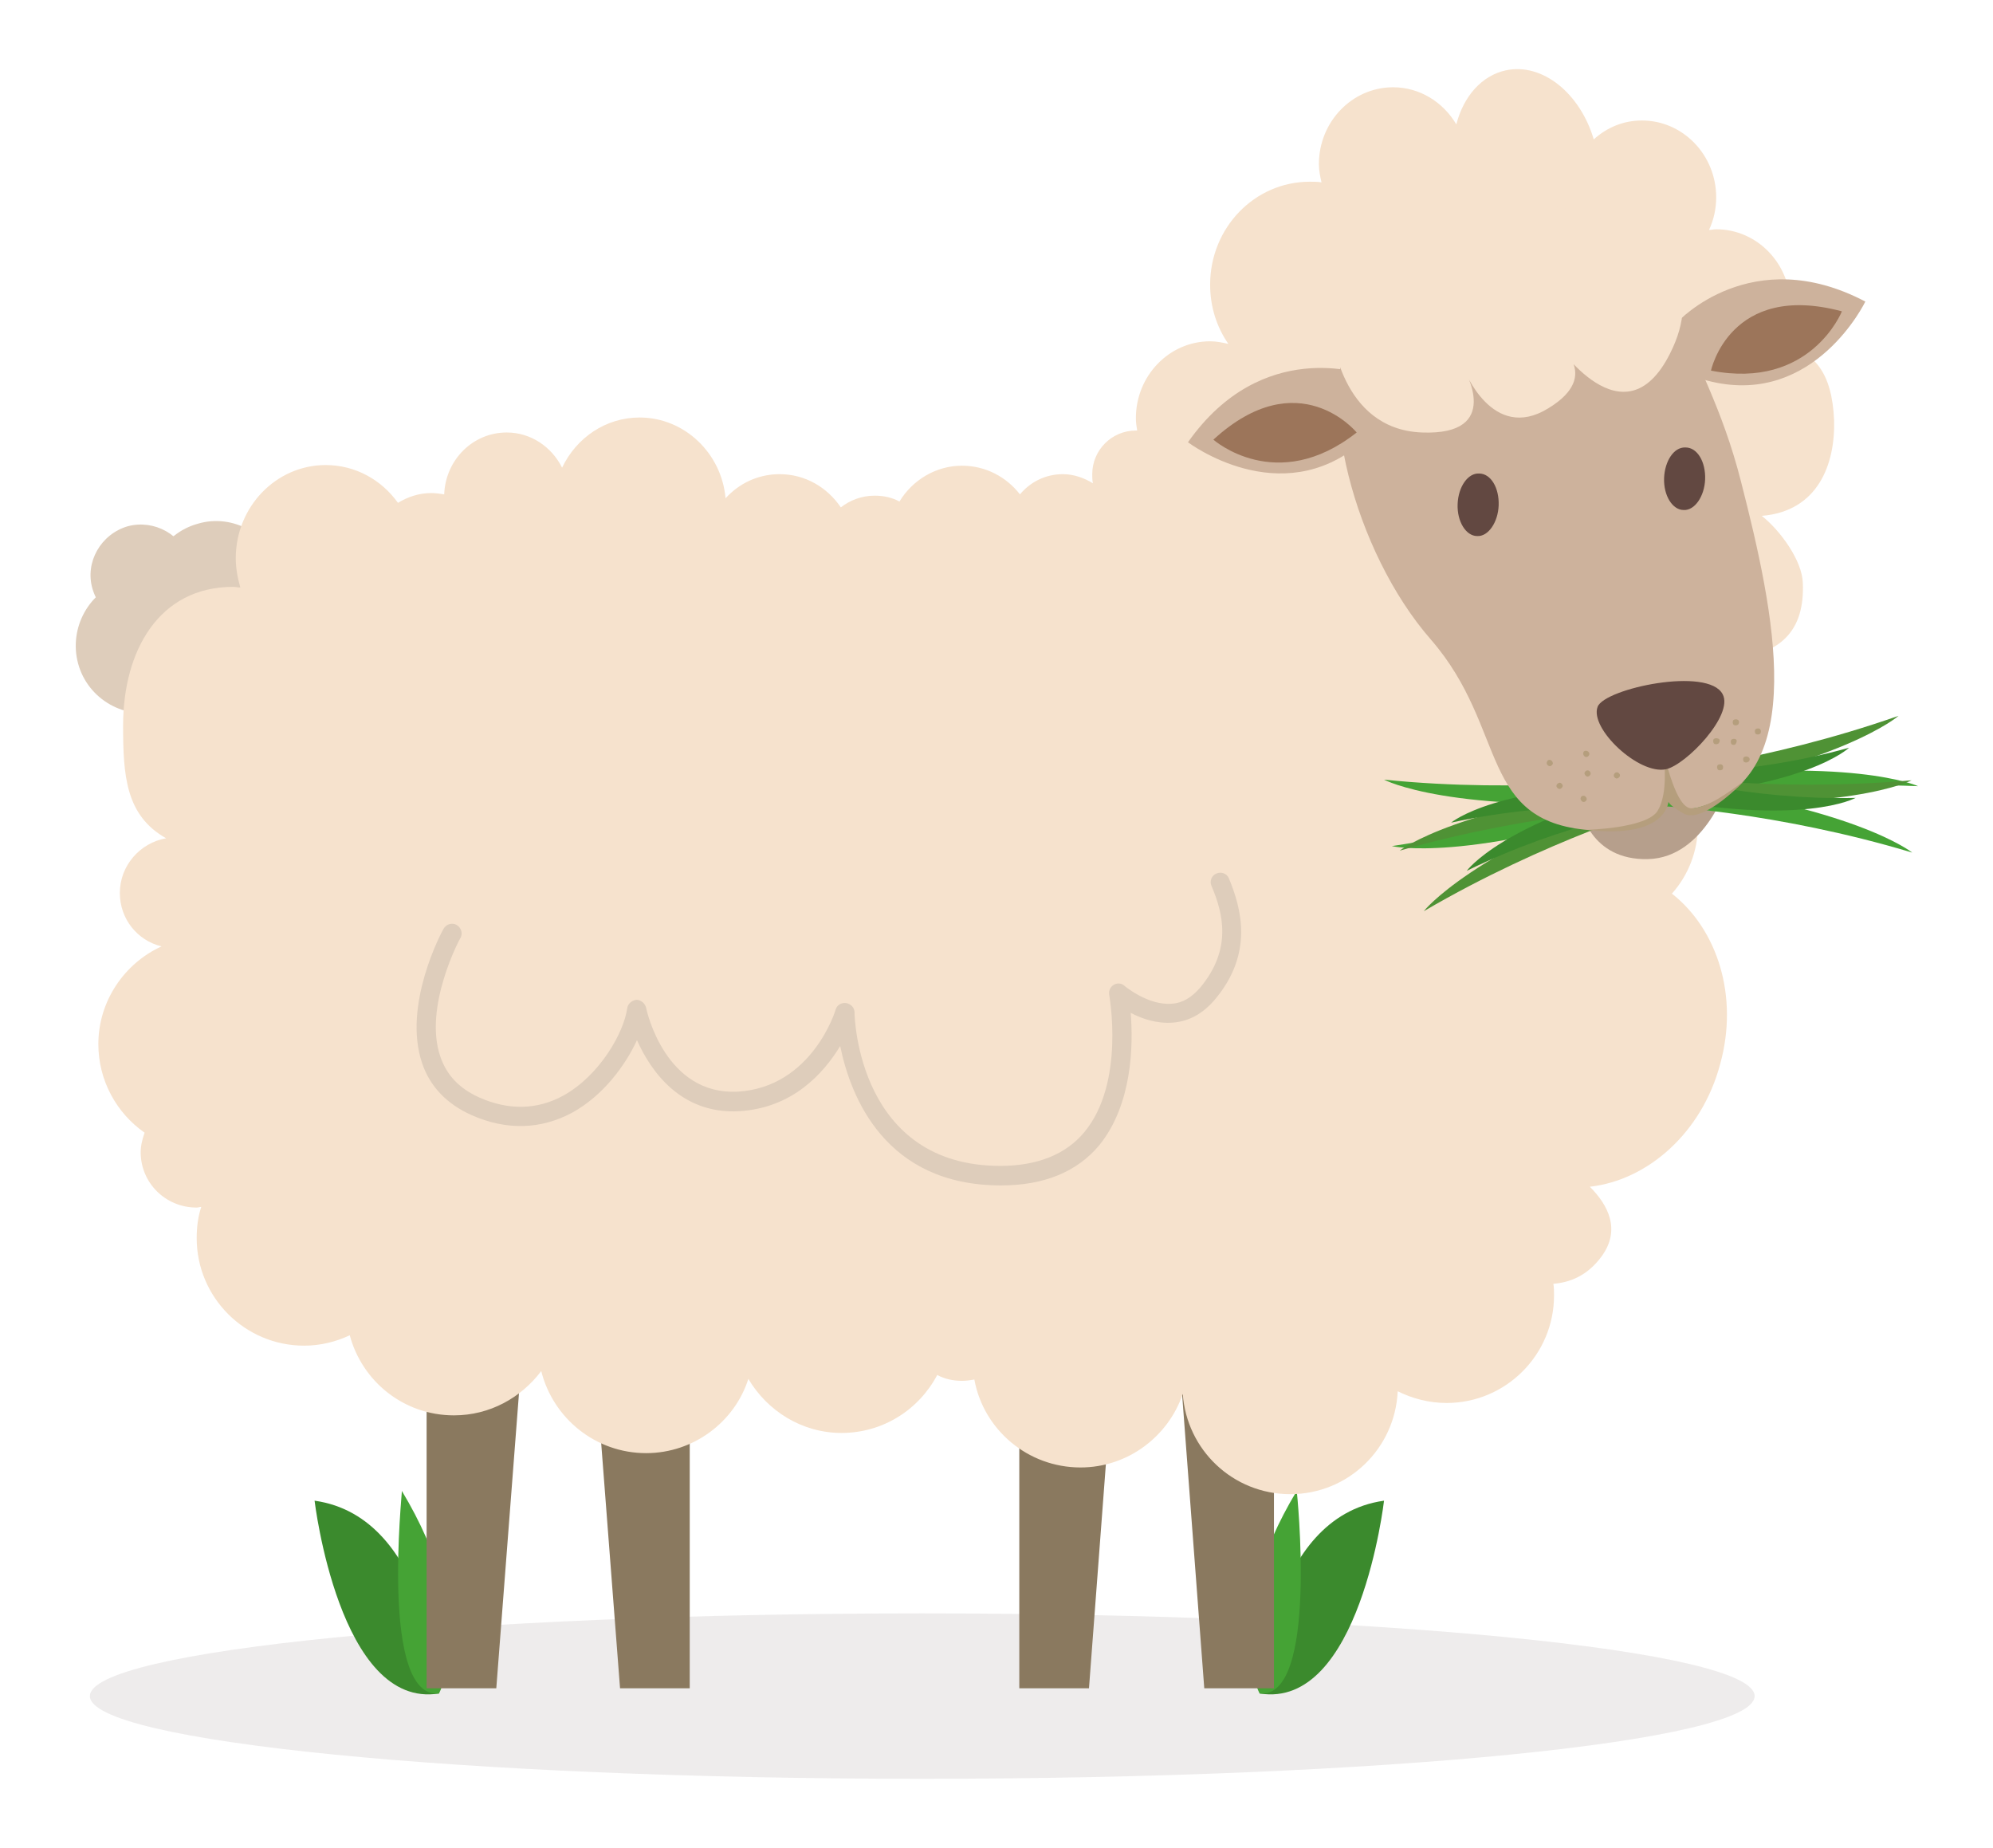 <?xml version="1.0" encoding="UTF-8"?> <svg xmlns="http://www.w3.org/2000/svg" xmlns:xlink="http://www.w3.org/1999/xlink" version="1.1" id="Layer_1" x="0px" y="0px" viewBox="0 0 306 283.7" style="enable-background:new 0 0 306 283.7;" xml:space="preserve"> <style type="text/css"> .st0{opacity:0.15;fill:#8F807F;} .st1{fill:#3B8A2D;} .st2{fill:#45A335;} .st3{fill:#DECDBB;} .st4{fill:#8A795F;} .st5{fill:#F6E2CD;} .st6{fill:#B69F8C;} .st7{fill:#4F9235;} .st8{fill:#CDB29C;} .st9{fill:#624841;} .st10{fill:#9C755A;} .st11{fill:#B59E7D;} </style> <g> <path class="st0" d="M269.4,260.4c0,7-57.2,12.7-127.8,12.7c-70.6,0-127.8-5.7-127.8-12.7c0-7,57.2-12.7,127.8-12.7 C212.2,247.7,269.4,253.4,269.4,260.4z"></path> <g> <path class="st1" d="M67.4,260c0,0-1.3-27.1-19.1-29.6C48.3,230.4,52.1,262.5,67.4,260z"></path> <path class="st2" d="M67.4,260c0,0,6.2-11.3-5.7-31.1C61.8,228.9,58.3,260.9,67.4,260z"></path> </g> <g> <path class="st1" d="M193.4,260c0,0,1.3-27.1,19.1-29.6C212.5,230.4,208.8,262.5,193.4,260z"></path> <path class="st2" d="M193.4,260c0,0-6.2-11.3,5.7-31.1C199.1,228.9,202.5,260.9,193.4,260z"></path> </g> <g> <g> <g> <g> <path class="st3" d="M43.2,87.6c1.6,5.5-1.7,11.3-7.2,12.8c-5.5,1.6-11.3-1.7-12.8-7.2c-1.6-5.5,1.7-11.3,7.2-12.8 C35.8,78.8,41.6,82.1,43.2,87.6z"></path> <path class="st3" d="M32,96.3c1.6,5.5-1.7,11.3-7.2,12.8c-5.5,1.6-11.3-1.7-12.8-7.2c-1.5-5.5,1.7-11.3,7.2-12.8 C24.7,87.5,30.5,90.7,32,96.3z"></path> <path class="st3" d="M39.2,102.5c1.5,5.5-1.7,11.3-7.2,12.8c-5.5,1.6-11.3-1.7-12.8-7.2c-1.5-5.5,1.7-11.3,7.2-12.8 C31.9,93.7,37.7,96.9,39.2,102.5z"></path> <path class="st3" d="M29.2,86.2c1.2,4.1-1.3,8.4-5.4,9.6c-4.1,1.2-8.4-1.3-9.6-5.4c-1.2-4.1,1.3-8.4,5.4-9.6 C23.7,79.7,28,82.1,29.2,86.2z"></path> </g> <g> <polygon class="st4" points="184.9,259.2 195.6,259.2 195.6,194.2 180,194.2 "></polygon> <polygon class="st4" points="156.5,259.2 167.2,259.2 172.1,194.2 156.5,194.2 "></polygon> <polygon class="st4" points="95.2,259.2 105.9,259.2 105.9,194.2 90.2,194.2 "></polygon> <polygon class="st4" points="65.5,259.2 76.2,259.2 81.2,194.2 65.5,194.2 "></polygon> </g> <path class="st5" d="M281.6,64.5c-0.3-7.2-3-10.8-8.4-11.5c0,0-5.4,0.4-5.4,0.4c1-1.8,7.1-4.2,7.1-6.4c0-6.5-5.1-11.8-11.4-11.8 c-0.4,0-0.7,0.1-1.1,0.1c0.7-1.5,1.1-3.2,1.1-5c0-6.5-5.1-11.8-11.4-11.8c-2.9,0-5.4,1.1-7.4,2.9c-2.1-7.1-7.9-11.8-13.5-10.6 c-3.7,0.8-6.5,4-7.6,8.3c-2-3.4-5.6-5.7-9.7-5.7c-6.3,0-11.4,5.3-11.4,11.8c0,1,0.2,1.9,0.4,2.8c-0.6-0.1-1.2-0.1-1.8-0.1 c-8.5,0-15.3,7.1-15.3,15.8c0,3.4,1,6.5,2.8,9.1c-0.9-0.2-1.8-0.4-2.8-0.4c-6.3,0-11.4,5.3-11.4,11.8c0,0.7,0.1,1.3,0.2,1.9 c-0.1,0-0.1,0-0.2,0c-3.7,0-6.7,3-6.7,6.7c0,0.5,0,0.9,0.1,1.4c-1.3-0.8-2.9-1.4-4.6-1.4c-2.7,0-5,1.2-6.6,3.1 c-2.1-2.7-5.3-4.4-8.9-4.4c-4,0-7.6,2.2-9.6,5.5c-1.1-0.6-2.4-0.9-3.8-0.9c-2,0-3.8,0.7-5.2,1.8c-2.1-3.1-5.5-5.1-9.4-5.1 c-3.3,0-6.2,1.4-8.3,3.7c-0.6-6.9-6.3-12.4-13.2-12.4c-5.2,0-9.7,3.1-11.9,7.7c-1.6-3.2-4.8-5.4-8.5-5.4c-5.2,0-9.4,4.2-9.6,9.5 c-0.6-0.1-1.3-0.2-2-0.2c-1.9,0-3.6,0.6-5.1,1.5c-2.5-3.5-6.5-5.8-11.1-5.8c-7.6,0-13.8,6.4-13.8,14.3c0,1.6,0.3,3.1,0.7,4.5 c-0.4,0-0.7-0.1-1.1-0.1c-11.4,0-16.9,9.8-16.9,21.3c0,7.7,0.4,13.8,6.6,17.3c-4,0.7-7.1,4.2-7.1,8.4c0,4,2.7,7.3,6.4,8.2 c-5.7,2.6-9.7,8.4-9.7,15c0,5.6,2.8,10.6,7.1,13.6c-0.3,0.9-0.6,1.9-0.6,3c0,4.7,3.8,8.5,8.6,8.5c0.2,0,0.5-0.1,0.7-0.1 c-0.5,1.5-0.7,3.1-0.7,4.8c0,9.1,7.4,16.5,16.5,16.5c2.5,0,4.9-0.6,7-1.6c1.9,7.1,8.3,12.3,16,12.3c5.5,0,10.3-2.7,13.4-6.8 c1.8,7.2,8.3,12.6,16.1,12.6c7.3,0,13.6-4.8,15.7-11.4c2.9,4.9,8.2,8.3,14.3,8.3c6.4,0,11.9-3.6,14.7-8.9 c1.1,0.6,2.4,0.9,3.8,0.9c0.7,0,1.3-0.1,1.9-0.2c1.4,7.7,8.2,13.5,16.3,13.5c7.3,0,13.5-4.8,15.7-11.3 c0.6,8.6,7.7,15.4,16.5,15.4c8.9,0,16.1-7,16.5-15.8c2.2,1.1,4.8,1.8,7.5,1.8c9.1,0,16.5-7.4,16.5-16.5c0-0.6,0-1.2-0.1-1.8 c2.5-0.2,5.2-1.2,7.4-4.2c3-4.1,1-7.9-1.8-10.7c8.9-1,17.2-8.3,20-18.8c2.9-10.4-0.4-20.7-7.4-26.2c2.5-2.8,4-6.5,4-10.6 c0-3.5-1.1-6.8-3-9.4c4.1-1.5,7.1-5.3,7.1-10c0-2.2-0.7-4.2-1.8-5.9c0.3,0,0.6,0,1,0c9.6-0.3,13.1-4.6,12.8-11.8 c-0.1-3.4-3.4-8-6.3-10.3C279.1,78.5,281.8,71.3,281.6,64.5z"></path> <g> <path class="st6" d="M265.4,120.1c0,0-3.5,11.6-12.4,11.8c-8.9,0.2-10.3-7.7-10.3-7.7S258.5,116.8,265.4,120.1z"></path> <g> <g> <path class="st7" d="M252.6,118.9c0,0,18.4-1.8,38.9-9c0,0-8.6,7.6-39.5,12.8L252.6,118.9z"></path> <path class="st2" d="M254.6,123.4c0,0,18.1-3.6,39.9-2.7c0,0-10.4-4.8-41.5-0.8L254.6,123.4z"></path> <path class="st1" d="M253.4,118.7c0,0,14.4,0.6,30.5-3.9c0,0-6.7,6.4-30.9,7.6L253.4,118.7z"></path> </g> <g> <path class="st7" d="M253.5,118.9c0,0,18.2,2.8,40,0.9c0,0-10.2,5.3-41.4,2.7L253.5,118.9z"></path> <path class="st2" d="M254.3,123.7c0,0,18.4,0.9,39.3,7.2c0,0-8.9-7.2-40-11L254.3,123.7z"></path> <path class="st1" d="M254.3,118.8c0,0,13.8,4.1,30.6,3.7c0,0-8.1,4.5-31.9-0.2L254.3,118.8z"></path> </g> </g> <g> <g> <path class="st7" d="M255.1,123.7c0,0-17.7,5.2-36.5,16.2c0,0,7-9.1,36.3-20L255.1,123.7z"></path> <path class="st2" d="M252.3,119.7c0,0-17.1,7-38.6,10.2c0,0,11.1,2.7,40.9-7L252.3,119.7z"></path> <path class="st1" d="M254.4,124.1c0,0-14.2,2.2-29.2,9.6c0,0,5.4-7.5,28.9-13.4L254.4,124.1z"></path> </g> <g> <path class="st7" d="M254.3,123.9c0,0-18.4,0.7-39.4,6.7c0,0,9-7.1,40.1-10.5L254.3,123.9z"></path> <path class="st2" d="M252.5,119.3c0,0-18.3,2.6-40,0.4c0,0,10.1,5.4,41.4,3.2L252.5,119.3z"></path> <path class="st1" d="M253.5,124.1c0,0-14.3-1.4-30.7,2.2c0,0,7.1-6,31.3-5.8L253.5,124.1z"></path> </g> </g> <path class="st8" d="M258.1,49.3c2.1,6.2,6.3,13.2,9.2,24.6c5.2,20.3,10.5,45.3-6.3,50c-5.9,1.7-5.1-6-5.1-6s3,10.2-11,9.6 c-18.1-0.9-13.2-15.5-25.2-29.3c-11.8-13.5-18-37.7-11.8-47.9C221.9,27,254.6,38.6,258.1,49.3z"></path> <path class="st9" d="M255.5,73.4c-0.1,2.7,1.3,4.9,3,4.9c1.7,0.1,3.2-2.1,3.3-4.7c0.1-2.7-1.2-4.9-3-4.9 C257,68.6,255.6,70.8,255.5,73.4z"></path> <path class="st9" d="M223.8,77.4c-0.1,2.7,1.3,4.9,3,4.9c1.7,0.1,3.2-2.1,3.3-4.7c0.1-2.7-1.2-4.9-3-4.9 C225.4,72.6,223.9,74.7,223.8,77.4z"></path> <g> <path class="st8" d="M257.6,49.4c0,0,11.3-12.3,28.8-3.1c0,0-7.7,16-23.6,12.3C246.9,54.9,257.6,49.4,257.6,49.4z"></path> <path class="st10" d="M262.7,56.9c0,0,2.9-13.7,20.1-9.1C282.8,47.8,278,59.9,262.7,56.9z"></path> </g> <g> <path class="st8" d="M209.5,57.5c0,0-15.7-5.8-27.1,10.4c0,0,14.1,10.7,26.6,0.1C221.5,57.4,209.5,57.5,209.5,57.5z"></path> <path class="st10" d="M208.3,66.4c0,0-8.9-10.9-22,1.1C186.3,67.5,196,76.1,208.3,66.4z"></path> </g> <g> <path class="st11" d="M247.8,118.9c-0.1,0.3,0.1,0.5,0.3,0.6c0.2,0.1,0.5-0.1,0.6-0.3c0.1-0.3-0.1-0.5-0.3-0.6 C248.1,118.5,247.9,118.7,247.8,118.9z"></path> <path class="st11" d="M242.7,122.5c-0.1,0.2,0.1,0.5,0.3,0.6c0.3,0.1,0.5-0.1,0.6-0.3c0.1-0.2-0.1-0.5-0.3-0.6 C243,122.1,242.7,122.3,242.7,122.5z"></path> <path class="st11" d="M243.3,118.6c-0.1,0.2,0.1,0.5,0.3,0.6c0.3,0.1,0.5-0.1,0.6-0.3c0.1-0.3-0.1-0.5-0.3-0.6 C243.6,118.2,243.4,118.4,243.3,118.6z"></path> <path class="st11" d="M239,120.5c-0.1,0.3,0.1,0.5,0.3,0.6c0.3,0.1,0.5-0.1,0.6-0.3c0.1-0.3-0.1-0.5-0.3-0.6 C239.4,120.1,239.1,120.3,239,120.5z"></path> <path class="st11" d="M237.5,117c-0.1,0.3,0.1,0.5,0.3,0.6c0.3,0.1,0.5-0.1,0.6-0.3c0.1-0.2-0.1-0.5-0.3-0.6 C237.8,116.6,237.6,116.7,237.5,117z"></path> <path class="st11" d="M243.1,115.6c-0.1,0.2,0.1,0.5,0.3,0.6c0.3,0.1,0.5-0.1,0.6-0.3c0.1-0.3-0.1-0.5-0.3-0.6 C243.4,115.2,243.1,115.3,243.1,115.6z"></path> </g> <g> <path class="st11" d="M264.4,117.4c-0.2-0.1-0.5-0.1-0.7,0.1c-0.1,0.2-0.1,0.5,0.1,0.7c0.2,0.1,0.5,0.1,0.7-0.1 C264.6,117.8,264.6,117.6,264.4,117.4z"></path> <path class="st11" d="M263.8,113.4c-0.2-0.1-0.5-0.1-0.7,0.1c-0.1,0.2-0.1,0.5,0.1,0.7c0.2,0.1,0.5,0.1,0.7-0.1 C264.1,113.8,264.1,113.5,263.8,113.4z"></path> <path class="st11" d="M266.5,113.5c-0.2-0.1-0.5-0.1-0.7,0.1c-0.1,0.2-0.1,0.5,0.1,0.7c0.2,0.1,0.5,0.1,0.6-0.1 C266.7,113.9,266.7,113.6,266.5,113.5z"></path> <path class="st11" d="M266.8,110.5c-0.2-0.1-0.5-0.1-0.7,0.1c-0.1,0.2-0.1,0.5,0.1,0.7c0.2,0.1,0.5,0.1,0.7-0.1 C267.1,110.9,267,110.6,266.8,110.5z"></path> <path class="st11" d="M270.2,111.9c-0.2-0.1-0.5-0.1-0.7,0.1c-0.1,0.2-0.1,0.5,0.1,0.7c0.2,0.1,0.5,0.1,0.7-0.1 C270.4,112.3,270.4,112.1,270.2,111.9z"></path> <path class="st11" d="M268.4,116.2c-0.2-0.1-0.5-0.1-0.7,0.1c-0.1,0.2-0.1,0.5,0.1,0.7c0.2,0.1,0.5,0.1,0.7-0.1 C268.7,116.7,268.7,116.4,268.4,116.2z"></path> </g> <path class="st11" d="M267.9,119.8c0,0-6.4,6.8-9.4,5.1c-3-1.7-2.3-2.1-2.3-2.1s0.1,6.1-12.6,4.6c0,0,9.2-0.2,10.9-2.9 c1.7-2.8,0.9-7.7,1.1-7.9c0.2-0.2,1.7,7.5,4.1,7.5C262.1,124,265,122,267.9,119.8z"></path> <path class="st9" d="M264.5,106.6c1.7,3.2-5.6,10.8-8.7,11.5c-4.2,0.9-11.8-6.3-10.5-9.6C246.4,105.7,262.3,102.3,264.5,106.6z "></path> </g> </g> <path class="st5" d="M204.5,51c0,0,1.2,14.9,13.8,15.4c12.6,0.5,6.5-9.7,6.5-9.7s4.3,11.3,12.9,6c8.6-5.2,1.2-10.1,1.2-10.1 s10.4,15.8,17.5,1.7c10.1-19.9-21.3-25.6-34.1-22.6C207.7,35.3,204.5,51,204.5,51z"></path> </g> <g> <path class="st3" d="M153.7,182c-17.8,0-23.1-13.6-24.7-21.4c-2.5,4.1-7.2,9.5-15.5,10c-9,0.5-13.6-6.2-15.7-10.9 c-1.8,3.9-5.2,8.5-9.9,11.1c-4.8,2.6-10.1,2.8-15.5,0.4c-3.8-1.7-6.4-4.4-7.6-8c-3-8.9,3-20.1,3.3-20.6c0.4-0.7,1.3-1,2-0.6 c0.7,0.4,1,1.3,0.6,2c-0.1,0.1-5.7,10.6-3.1,18.2c1,2.9,2.9,4.9,6,6.3c4.5,2,8.9,1.9,12.9-0.3c5.6-3.1,9.3-9.7,9.8-13.4 c0.1-0.7,0.7-1.2,1.4-1.3c0.7,0,1.3,0.5,1.5,1.2c0.1,0.6,3,13.5,14.1,12.9c11.4-0.7,15-12.5,15-12.6c0.2-0.7,0.9-1.1,1.6-1 c0.7,0.1,1.3,0.7,1.3,1.4c0,1,0.7,23.6,22.4,23.6c5.7,0,10.1-1.8,12.9-5.2c6.3-7.6,3.8-21,3.8-21.1c-0.1-0.6,0.2-1.2,0.7-1.5 c0.5-0.3,1.2-0.3,1.7,0.2c0,0,3.6,3,7.2,2.7c1.7-0.1,3.1-1,4.4-2.5c4.9-5.9,3.5-11.4,1.7-15.6c-0.3-0.7,0-1.6,0.8-1.9 c0.7-0.3,1.6,0,1.9,0.8c1.9,4.6,3.8,11.5-2.2,18.6c-1.8,2.1-3.9,3.3-6.4,3.5c-2.5,0.2-4.8-0.6-6.5-1.5c0.4,4.8,0.3,14-4.8,20.3 C165.4,179.9,160.3,182,153.7,182z"></path> </g> </g> </g> </svg> 